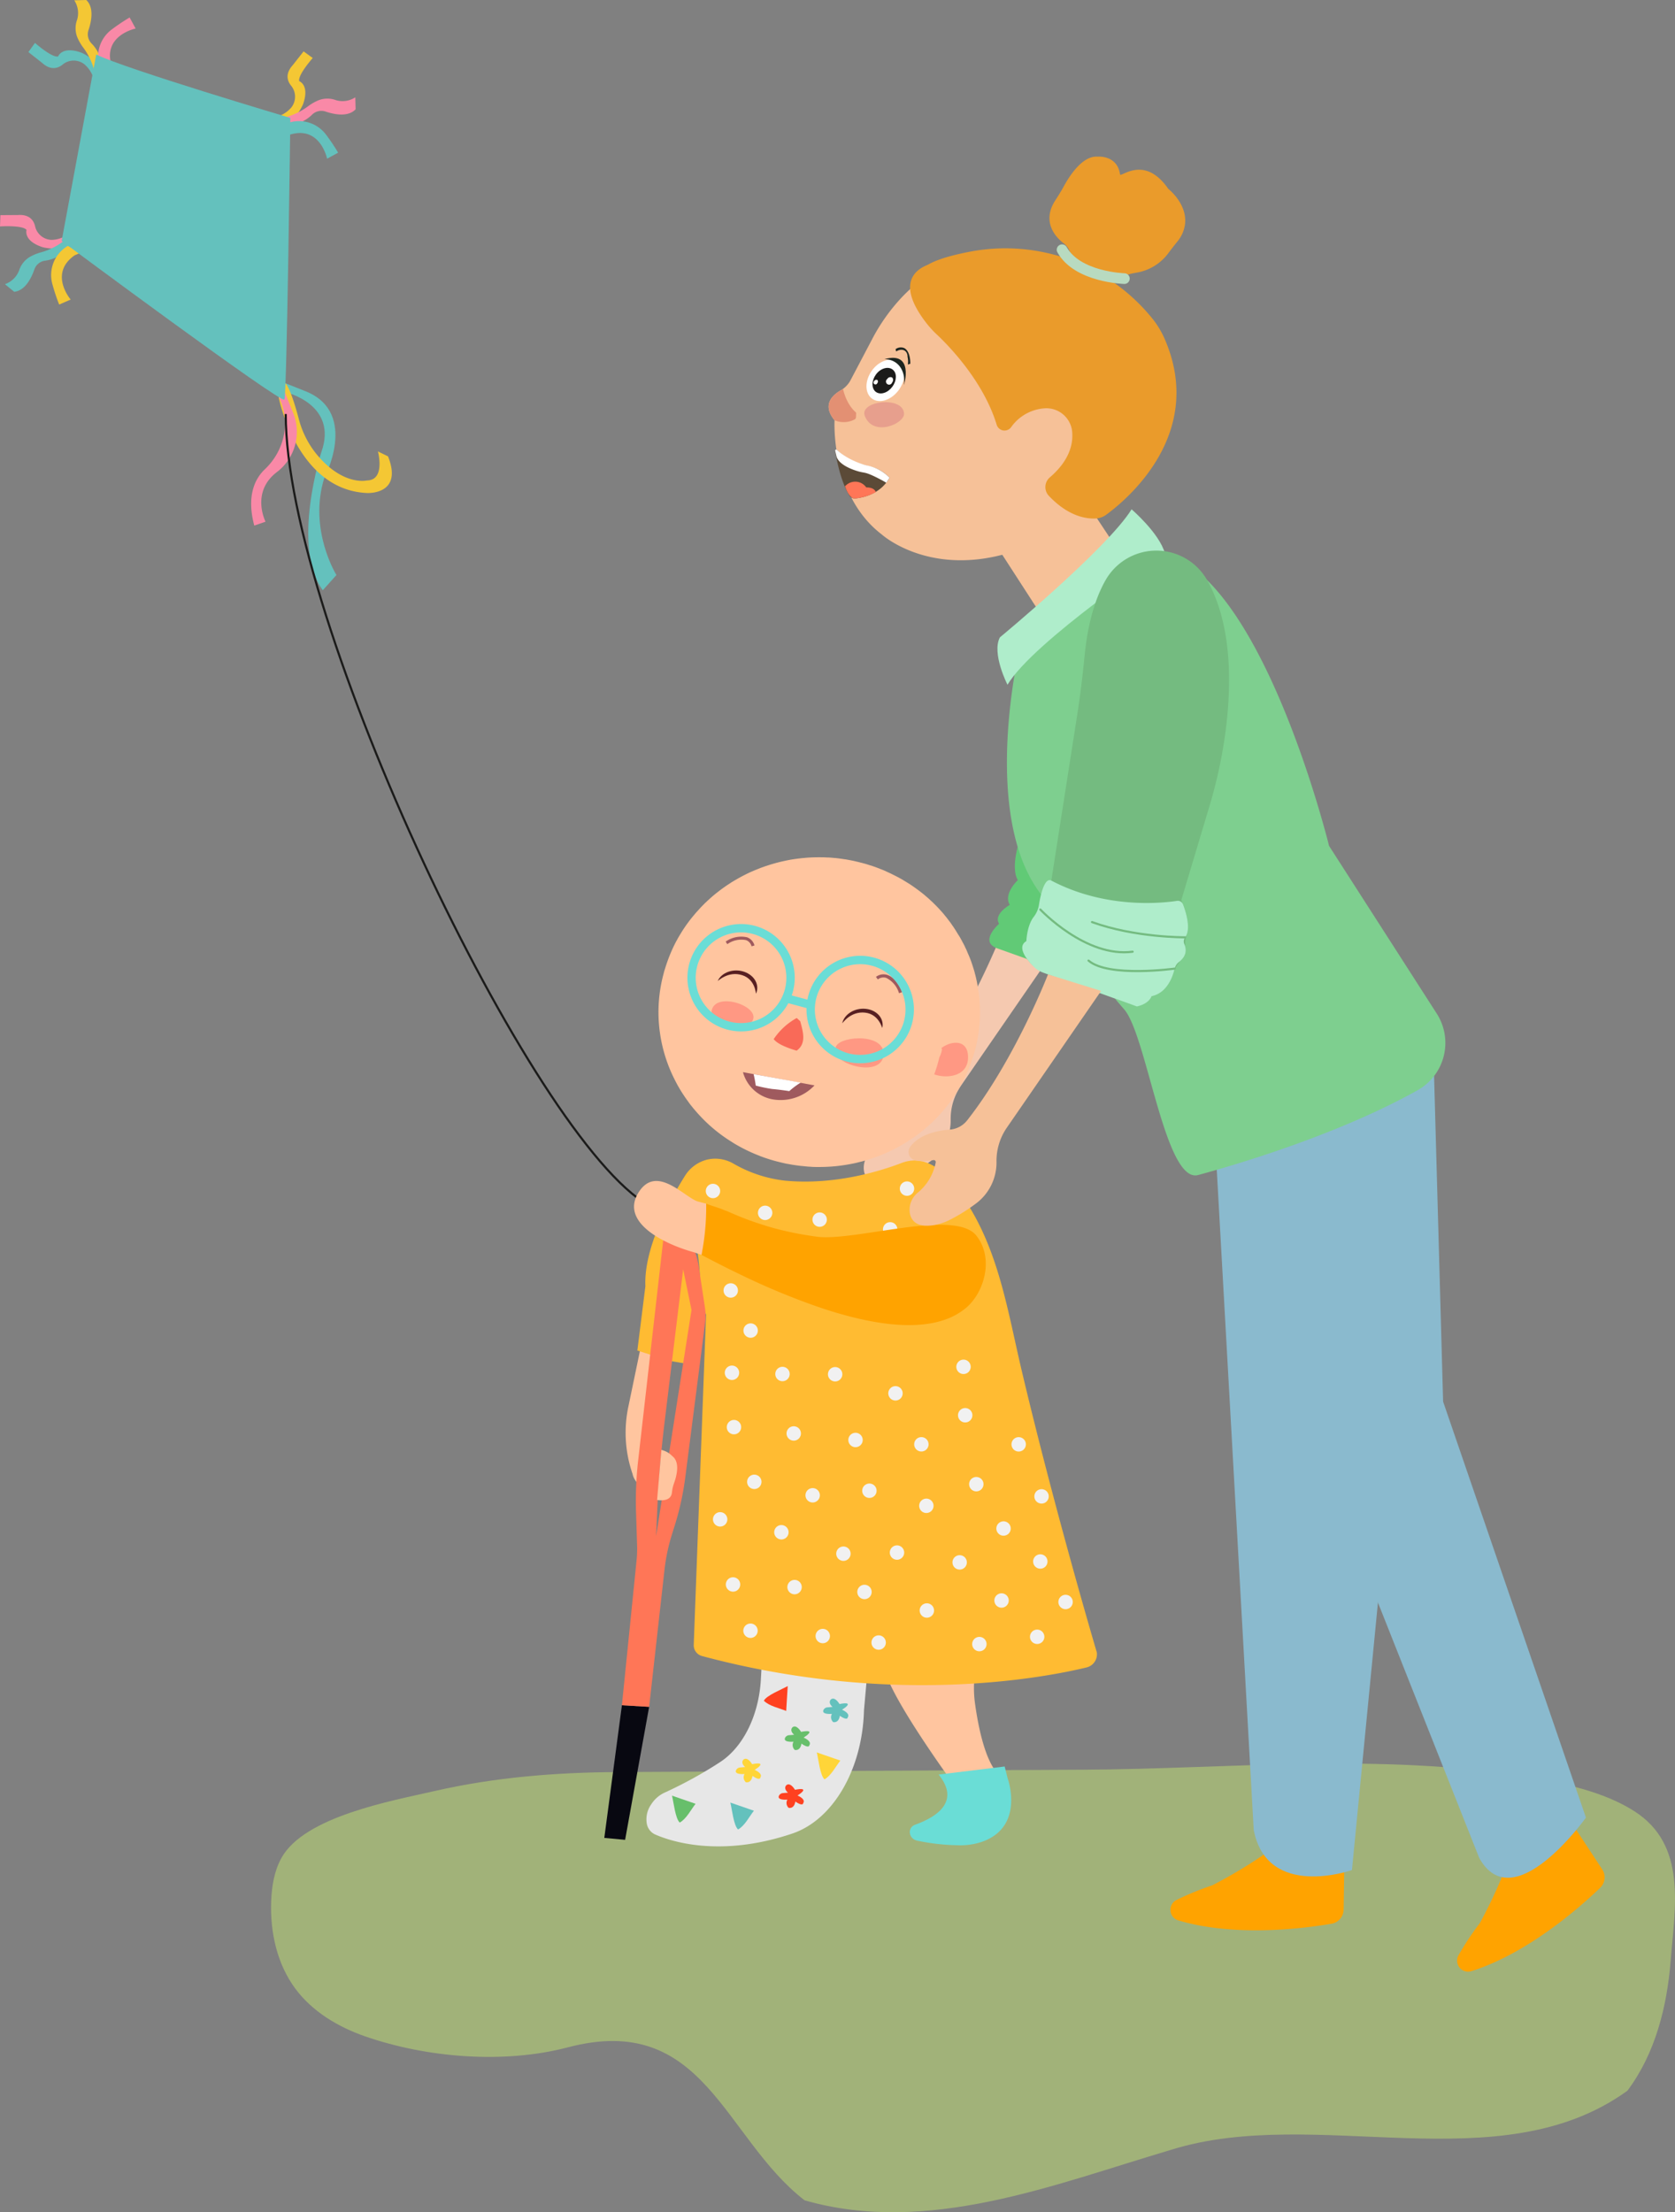 <svg id="Group_2640" data-name="Group 2640" xmlns="http://www.w3.org/2000/svg" xmlns:xlink="http://www.w3.org/1999/xlink" width="785" height="1036.305" viewBox="0 0 785 1036.305">
  <rect x="0" y="0" width="785" height="1036.305" fill="#808080" stroke="none"/>
  <defs>
    <clipPath id="clip-path">
      <rect id="Rectangle_2134" data-name="Rectangle 2134" width="785" height="1036.305" fill="none"/>
    </clipPath>
    <clipPath id="clip-path-3">
      <rect id="Rectangle_2132" data-name="Rectangle 2132" width="657.968" height="210.17" fill="none"/>
    </clipPath>
  </defs>
  <g id="Group_2639" data-name="Group 2639" clip-path="url(#clip-path)">
    <g id="Group_2638" data-name="Group 2638">
      <g id="Group_2637" data-name="Group 2637" clip-path="url(#clip-path)">
        <g id="Group_2636" data-name="Group 2636" transform="translate(127.032 826.135)" opacity="0.6">
          <g id="Group_2635" data-name="Group 2635">
            <g id="Group_2634" data-name="Group 2634" clip-path="url(#clip-path-3)">
              <path id="Path_32576" data-name="Path 32576" d="M356.325,548.286l-194.189.991c-28.719.147-57.534,2.46-85.573,8.9-19.885,4.565-60.964,11.849-71.72,31.372-3.365,6.109-4.516,13.2-4.783,20.17-.553,14.441,2.7,29.392,11.314,41,7.978,10.748,20,17.94,32.646,22.335,29.06,10.1,65.232,13.014,95.087,5.165,63.994-16.825,72.87,42.186,110.931,71.664,57.746,16.541,116.722-7.377,171.728-23.648,67.907-21.215,153.7,15.776,213.887-27.68,13.149-17.532,18.6-39.539,20.3-61.068,1.982-25.081,7.721-54.022-17-69.855-14.558-9.325-33.635-13.207-50.472-16.052-68.069-11.5-139.458-3.757-208.145-3.407l-24.015.123" transform="translate(-0.001 -545.289)" fill="#b8d474"/>
            </g>
          </g>
        </g>
        <path id="Path_32577" data-name="Path 32577" d="M490.187,13.267s7.977,7.084,10.839,6.333c0,0,1.8-5.03,10.883-1.77,0,0,6.768,2.809,8.917,7.975L517.219,28.7a13.919,13.919,0,0,0-3.891-5.428,8.147,8.147,0,0,0-10.263.2c-2.012,1.6-5.348,2.877-9.449-.774l-6.524-5.141Z" transform="translate(-473.79 6.833)" fill="#64c1bd"/>
        <path id="Path_32578" data-name="Path 32578" d="M499.525,32.558a17.119,17.119,0,0,0-5.05-12.284,6.173,6.173,0,0,1-1.314-6.24c1.373-4.085,2.662-10.5-1.068-14.034l-5.615.152a10.915,10.915,0,0,1,1.324,9.1,11.472,11.472,0,0,0-.045,7.866,22.39,22.39,0,0,0,3.073,5.38,31.058,31.058,0,0,1,5.565,13.081l3.233.72Z" transform="translate(-451.663)" fill="#f4c734"/>
        <path id="Path_32579" data-name="Path 32579" d="M490.978,5.41l2.816,5.171S478.1,13.767,482.553,28.1l1.776,3.174L477.335,29.6s-.179-.4-.409-1.12a15.818,15.818,0,0,1,5.557-17.379,92.84,92.84,0,0,1,8.495-5.7" transform="translate(-430.223 2.786)" fill="#f989a7"/>
        <path id="Path_32580" data-name="Path 32580" d="M414.062,122.621s25.022,5.622,17.006,28.081c0,0-14.272,44.309.657,64.768l6.4-7.131s-13.169-21.067-5.759-45.285c0,0,16.181-30.2-8.068-40.55l-10.06-4Z" transform="translate(-280.451 61.033)" fill="#64c1bd"/>
        <path id="Path_32581" data-name="Path 32581" d="M396.927,125.06s8.424,43.426,41.415,44.857c0,0,17.087,1,9.836-17.176l-4.734-2.307s3.671,13.507-5.162,13.6c0,0-11.176,2.751-23.61-12.316a43.5,43.5,0,0,1-8.337-16.593c-1.589-5.992-4.042-14.126-6.21-16.62Z" transform="translate(-266.33 61.033)" fill="#f4c734"/>
        <path id="Path_32582" data-name="Path 32582" d="M437.135,121.7a47.114,47.114,0,0,1,2.436,4.618c5.3,11.364,2.288,24.645-6.818,33.267-4.477,4.239-8.764,12.192-4.977,26.4l5.281-1.821s-7-13.707,5.166-23.135c0,0,.108-.079.3-.229A23.658,23.658,0,0,0,446,133.2l-6.537-16.269Z" transform="translate(-308.608 60.226)" fill="#f989a7"/>
        <path id="Path_32583" data-name="Path 32583" d="M497.091,71.832s10.645-.7,12.445,1.648c0,0-1.667,5.077,7.507,8.075,0,0,7.068,1.935,11.935-.826l-1.074-4.5a13.932,13.932,0,0,1-6.4,1.9,8.15,8.15,0,0,1-7.984-6.451c-.606-2.5-2.459-5.554-7.936-5.187l-8.305.056Z" transform="translate(-497.091 34.232)" fill="#f989a7"/>
        <path id="Path_32584" data-name="Path 32584" d="M525.309,77.721a17.122,17.122,0,0,1-11.526,6.6,6.176,6.176,0,0,0-4.866,4.122c-1.421,4.068-4.339,9.925-9.454,10.427l-4.338-3.563a10.917,10.917,0,0,0,6.627-6.375,11.48,11.48,0,0,1,4.792-6.239,22.434,22.434,0,0,1,5.725-2.363,31.043,31.043,0,0,0,12.42-6.915l3,1.415Z" transform="translate(-492.819 37.811)" fill="#64c1bd"/>
        <path id="Path_32585" data-name="Path 32585" d="M496.577,103.515l5.4-2.354s-10.44-12.149,1.874-20.735l3.351-1.418-6.549-2.968s-.391.211-1.011.633a15.815,15.815,0,0,0-6.275,17.132,92.93,92.93,0,0,0,3.213,9.71" transform="translate(-468.854 39.164)" fill="#f4c734"/>
        <path id="Path_32586" data-name="Path 32586" d="M436.831,18.987s-7.084,7.977-6.333,10.839c0,0,5.03,1.8,1.77,10.883,0,0-2.809,6.768-7.975,8.918L421.4,46.019a13.918,13.918,0,0,0,5.428-3.891,8.147,8.147,0,0,0-.2-10.263c-1.6-2.012-2.877-5.35.774-9.449l5.141-6.524Z" transform="translate(-290.269 8.185)" fill="#f4c734"/>
        <path id="Path_32587" data-name="Path 32587" d="M411.874,43.139a17.122,17.122,0,0,0,12.284-5.053,6.18,6.18,0,0,1,6.24-1.314c4.085,1.374,10.5,2.663,14.034-1.067l-.151-5.613a10.917,10.917,0,0,1-9.1,1.323,11.472,11.472,0,0,0-7.866-.044,22.376,22.376,0,0,0-5.38,3.071,31.058,31.058,0,0,1-13.081,5.565l-.72,3.233Z" transform="translate(-277.77 15.499)" fill="#f989a7"/>
        <path id="Path_32588" data-name="Path 32588" d="M439.411,52.244l-5.171,2.816s-3.186-15.7-17.523-11.242l-3.174,1.776,1.674-6.993s.4-.179,1.12-.409a15.817,15.817,0,0,1,17.379,5.557,92.83,92.83,0,0,1,5.7,8.495" transform="translate(-280.945 19.285)" fill="#64c1bd"/>
        <path id="Path_32589" data-name="Path 32589" d="M428.322,104.179s103.241,76.682,104.394,74.314S535.5,46.561,535.5,46.561s-76.784-22.776-90.986-29.7Z" transform="translate(-399.424 8.685)" fill="#64c1bd"/>
        <path id="Path_32590" data-name="Path 32590" d="M487.645,498.844c-54.6-30.581-170.469-274.388-170.31-370.826" transform="translate(-183.421 65.935)" fill="none" stroke="#1b1b1a" stroke-miterlimit="10" stroke-width="1"/>
        <path id="Path_32591" data-name="Path 32591" d="M183.8,579.124c0,.967-.233,16.6-.362,25.188a6.813,6.813,0,0,1-5.677,6.613c-12.8,2.192-45.171,6.377-71.786-1.57a5.158,5.158,0,0,1-.9-9.549,135.774,135.774,0,0,1,16.8-6.871s35.194-17.82,38.758-29.4Z" transform="translate(446.264 290.242)" fill="#ffa300"/>
        <path id="Path_32592" data-name="Path 32592" d="M75.969,564.112c.542.8,9.127,13.864,13.843,21.045a6.814,6.814,0,0,1-.983,8.66c-9.361,9-33.8,30.64-60.285,39.008a5.157,5.157,0,0,1-6.1-7.4A135.839,135.839,0,0,1,32.483,610.31S51.6,575.8,48.044,564.217Z" transform="translate(661.075 290.541)" fill="#ffa300"/>
        <path id="Path_32593" data-name="Path 32593" d="M141.533,703.833S101.92,717.88,95.5,685.1L76.223,340.932l101.226-6.622Z" transform="translate(492.07 172.183)" fill="#8abace"/>
        <path id="Path_32594" data-name="Path 32594" d="M202.514,684.13s-34.035,47.824-50.027,18.852L87.955,540.312,27.553,345.8,131.02,324.867l4.562,164.39Z" transform="translate(540.742 167.32)" fill="#8abace"/>
        <path id="Path_32595" data-name="Path 32595" d="M257.048,288.277S241.6,328.153,219.1,356.746A11.394,11.394,0,0,1,210.972,361c-5.421.411-14.117,2.045-18.52,8.1a4.059,4.059,0,0,0,2.1,6.224c1.8.535,4.572.674,8.813-.039a.93.93,0,0,1,1.068,1.067,24.3,24.3,0,0,1-8.451,14.216,10.3,10.3,0,0,0-3.657,9.76c.711,3.454,3.33,6.584,10.9,5.477a26.23,26.23,0,0,0,8.154-2.712,82.084,82.084,0,0,0,12.285-7.751,23.961,23.961,0,0,0,9.248-19.344,27.377,27.377,0,0,1,4.838-15.9l44.188-64.067Z" transform="translate(212.627 148.475)" fill="#f5c9b0"/>
        <path id="Path_32596" data-name="Path 32596" d="M280.977,89.056c-21.926-11.087-60.174-22.412-91.128,10.38a88.21,88.21,0,0,0-13.775,19.539L166.1,137.91a11.933,11.933,0,0,1-4.651,4.874c-3.669,2.065-9.024,6.666-2.906,14.029,0,0-2.042,35.073,22.147,53.505,0,0,20.673,18.759,56.464,9.5l19.2,29.686,33.6-34.031-10.325-15.588s34.711-14.478,36.791-55.467a46.776,46.776,0,0,0-.492-6.918,64.148,64.148,0,0,0-34.957-48.446" transform="translate(232.579 40.065)" fill="#f6c198"/>
        <path id="Path_32597" data-name="Path 32597" d="M162.779,84.338c-1.43.83-18.058,5.6-.715,27.718a43.5,43.5,0,0,0,4.518,4.93c5.409,5.066,21.912,21.767,28.2,42.379a3.838,3.838,0,0,0,6.748,1.241,20.947,20.947,0,0,1,15.4-8.858,12.145,12.145,0,0,1,13.225,10.716c.585,5.839-1.162,13.657-10.448,21.611a5.976,5.976,0,0,0-.485,8.61c4.456,4.741,12.245,11.028,21.988,10.655a9.1,9.1,0,0,0,4.984-1.815c9.658-7.068,47.084-38.165,27.037-82.973a41.553,41.553,0,0,0-5.627-9.063l-.332-.409a88.516,88.516,0,0,0-85.509-30.634c-7.071,1.371-14.525,3.309-18.98,5.894" transform="translate(272.303 39.556)" fill="#ea9b2b"/>
        <path id="Path_32598" data-name="Path 32598" d="M184.589,56.762c.239,1.718,11.361-9.51,22.6,6.759,0,0,12.182,9.411,6.38,21.445a17.445,17.445,0,0,1-2.2,3.35c-.976,1.209-2.551,3.192-4.116,5.3a23.32,23.32,0,0,1-14.832,9.148c-5.147.851-10.68,2.636-12.231,6.371L163,101.445S162.74,95.127,160.056,91a8.363,8.363,0,0,0-1.994-2.041c-2.756-2.1-10.717-9.446-3.8-20.064,1.356-2.083,2.688-4.2,3.872-6.381,2.9-5.345,8.974-14.62,15.964-14.067,0,0,9.213-.861,10.493,8.313" transform="translate(340.327 24.941)" fill="#ea9b2b"/>
        <path id="Path_32599" data-name="Path 32599" d="M199.525,90.746s-22.015-.612-29.2-13.531" transform="translate(327.419 39.769)" fill="none" stroke="#b8dac0" stroke-linecap="round" stroke-linejoin="round" stroke-width="5"/>
        <path id="Path_32600" data-name="Path 32600" d="M195.248,260.169s-5.169,13.872-1.382,20.361c0,0-6.918,6.45-3.753,11.579,0,0-7.849,4.409-4.994,8.858,0,0-10.007,8.683-.411,11.695l13.508,4.824L228.332,280.4l-23.563-24.582Z" transform="translate(283.131 131.757)" fill="#61ca76"/>
        <path id="Path_32601" data-name="Path 32601" d="M222,308.539s-34.875-142.417-87.28-138.154L76.9,216.539s-17.955,75.584,8.955,113.143c1.694,2.366,3.339,4.763,4.907,7.215,6.1,9.545,20.991,32.123,35.169,48.162,10.657,12.054,19.177,81.873,34.71,77.673,16.488-4.457,65.121-18.63,102.779-39.68a25.4,25.4,0,0,0,9.075-35.913Z" transform="translate(400.872 87.707)" fill="#7ecf8f"/>
        <path id="Path_32602" data-name="Path 32602" d="M220.666,157.481s12.926,11.072,15.606,20.533c0,0-61.671,41.335-73.76,61.655,0,0-7.516-14.649-3.571-22.206,0,0,50.375-41.644,61.724-59.982" transform="translate(309.659 81.109)" fill="#afedcb"/>
        <path id="Path_32603" data-name="Path 32603" d="M242.3,115.418a9.259,9.259,0,0,0-.152-3.607,3.954,3.954,0,0,0-.191-1.353c-.685-2.038-2.982-2.545-5.13-1.133l-.286-1.086a4.191,4.191,0,0,1,4.08-.491c2.17,1.111,2.88,4.642,2.829,7.331l-1.156.348" transform="translate(183.17 55.322)" fill="#1d251f"/>
        <path id="Path_32604" data-name="Path 32604" d="M243.825,113.351c4.7-3.426,9.989-2.676,11.813,1.676,1.57,4.151-.589,9.981-4.921,13.3-4.518,3.456-9.722,2.906-11.625-1.229s.215-10.287,4.733-13.743" transform="translate(167.677 57.273)" fill="#fff"/>
        <path id="Path_32605" data-name="Path 32605" d="M244.373,115.073c2.9-2.109,6.156-1.644,7.28,1.039.967,2.562-.367,6.159-3.041,8.2-2.786,2.129-6,1.786-7.166-.765s.139-6.347,2.927-8.475" transform="translate(167.882 58.587)" fill="#1b1b1a"/>
        <path id="Path_32606" data-name="Path 32606" d="M242.34,117.5l0-.008a1.727,1.727,0,0,1,2.326-.664,1.773,1.773,0,0,1-.071,2.321,1.469,1.469,0,1,1-2.259-1.65" transform="translate(173.489 60.045)" fill="#fff"/>
        <path id="Path_32607" data-name="Path 32607" d="M246.854,117.975a1.069,1.069,0,0,1,1.439-.414,1.1,1.1,0,0,1-.045,1.444.91.91,0,1,1-1.394-1.03" transform="translate(162.91 60.472)" fill="#fff"/>
        <path id="Path_32608" data-name="Path 32608" d="M247.071,123.384s4.918-16.064-9.121-12.114c6.13.029,9.986,5.151,9.121,12.114" transform="translate(176.591 56.987)" fill="#1d251f"/>
        <path id="Path_32609" data-name="Path 32609" d="M259.4,146.976c-4.475-1-11.233-3.2-15.553-7.822a.5.5,0,0,0-.873.417c.664,4.132,2.657,14.587,6.662,20.949a2.985,2.985,0,0,0,2.835,1.385c3.609-.37,11.734-2.054,15.985-9.693l-.608-.6a17.327,17.327,0,0,0-8.448-4.63" transform="translate(148.429 71.584)" fill="#5b4a37"/>
        <path id="Path_32610" data-name="Path 32610" d="M261.642,153.829s-.333-2.221-4.462-2.21c0,0-.077-.123-.229-.317a6.292,6.292,0,0,0-9.072-.811l-.639.555s1.894,6.2,4.884,5.736a25.3,25.3,0,0,0,9.518-2.953" transform="translate(148.779 76.706)" fill="#ff7657"/>
        <path id="Path_32611" data-name="Path 32611" d="M242.977,139.571l.682,2.918c1.351,3.659,6.889,5.777,10.084,6.718,1.011.3,2.051.468,3.085.667,3.224.62,10.108,4.666,10.108,4.666l1.524-2.329a19.932,19.932,0,0,0-10.225-5.668c-.545-.115-1.1-.241-1.633-.408-8.787-2.739-12.752-6.98-12.752-6.98a.5.5,0,0,0-.873.415" transform="translate(148.431 71.583)" fill="#fff"/>
        <path id="Path_32612" data-name="Path 32612" d="M260.022,120.24s1.273,6.8,5.843,10.846a.867.867,0,0,1,.3.691l-.088,1.8a1.156,1.156,0,0,1-.6.971,10.993,10.993,0,0,1-9.413.4s-4.727-4.875-1.8-9.771c0,0,.979-2.188,4.7-4.259Z" transform="translate(135.068 61.929)" fill="#e39073"/>
        <path id="Path_32613" data-name="Path 32613" d="M238.746,130.853c3.969,10.005,18.521,3.547,18.379-1.053-.273-8.6-21.218-6.107-18.379,1.053" transform="translate(166.565 64.042)" fill="#e79f8d"/>
        <path id="Path_32614" data-name="Path 32614" d="M268.071,484.176s-5.806,22.391-11.849,39.27a52.722,52.722,0,0,0-2.68,25.068c1.554,11.222,4.6,25.9,10.334,32.631L243.11,585.82s-29.469-40.261-32.025-53.685c0,0-6.85-34.534-2.912-45.6Z" transform="translate(203.387 249.371)" fill="#ffc59f"/>
        <path id="Path_32615" data-name="Path 32615" d="M251.144,551.592s8.468,22.98-12.331,30a31.643,31.643,0,0,1-10.766,1.491,98.017,98.017,0,0,1-19.323-2.171c-4.06-.95-4.631-6.1-.829-7.474,9.772-3.519,21.3-10.68,10.939-23.468l30.954-3.776Z" transform="translate(221.055 281.314)" fill="#6addd6"/>
        <path id="Path_32616" data-name="Path 32616" d="M249.038,598.695a12.134,12.134,0,0,0-2.088,8.866,6.9,6.9,0,0,0,3.644,5.1c6.537,2.957,29.961,11.387,64.633-.315,18.783-6.34,32.455-29.415,33.5-56.658q.023-.566.039-1.136l6.218-69.621-51.1-6.224-3.444,61.424c-.935,16.685-8.1,31.389-18.8,38.556A199.952,199.952,0,0,1,255.2,593.251a14.753,14.753,0,0,0-6.157,5.444" transform="translate(56.15 246.554)" fill="#e7e7e7"/>
        <path id="Path_32617" data-name="Path 32617" d="M322.523,471.761l-.014-.245a130.538,130.538,0,0,1,9.57-56.816l1.321-3.233-10.907-3.009-5.413.041-8.245,39.688a59.036,59.036,0,0,0,1.9,31.94s.72,4.886,7.1,7.621l4.507-14.534a4.067,4.067,0,0,0,.176-1.453" transform="translate(-14.27 210.373)" fill="#ffc59f"/>
        <path id="Path_32618" data-name="Path 32618" d="M205.241,585.916l5.772-154.574-2.062-5.818-8.611,28.524-6.457-1.077-15.069-4.844,3.766-30.137c-.848-18.668,12.687-42.355,18.453-51.543a17.2,17.2,0,0,1,10.545-7.76,16.921,16.921,0,0,1,12.257,1.882,61.888,61.888,0,0,0,24.374,8.005c23.5,2.168,45.063-4.7,54.425-8.295,8.9-3.413,16.746,1.091,22.515,7.816,22.13,25.8,26.4,58.326,33.972,90.213,15.767,66.439,35.02,131.228,35.02,131.228a6.347,6.347,0,0,1-4.786,7.049c-19.889,4.812-91.118,18.529-180.261-5.345a5.228,5.228,0,0,1-3.853-5.325" transform="translate(119.888 184.516)" fill="#ffbb32"/>
        <path id="Path_32619" data-name="Path 32619" d="M327.093,590.307l11.26-62.3-12.761-.752-8.257,62.139Z" transform="translate(-34.127 271.558)" fill="#080811"/>
        <path id="Path_32620" data-name="Path 32620" d="M302.049,380.753s-3.442-7.055,8.087-6.022c0,0,8.26-.173,9.808,31.661,0,0-5.162-10.84-5.85-11.184s-5.163-6.2-5.68-6.539a34.022,34.022,0,0,0-4.3-1.2Z" transform="translate(8.168 192.949)" fill="#85837f"/>
        <path id="Path_32621" data-name="Path 32621" d="M306.751,535.174a53.985,53.985,0,0,0,.247-7.119l-.486-15.6a167.038,167.038,0,0,1,.991-24.12l12.1-106.306a2.04,2.04,0,0,1,2.027-1.81h3.119a7.1,7.1,0,0,1,6.115,3.374,38.8,38.8,0,0,1,5.059,14.1l2.848,18.791a27.327,27.327,0,0,1,.085,7.581l-9.263,72.093a132.586,132.586,0,0,1-4.951,22.636l-1.327,4.245a88.3,88.3,0,0,0-3.474,16.525l-7.19,64.174-12.76-.751Zm25.756-117.351L328.6,398.778l-8.724,71.683q-2.509,20.617-3.439,41.377l-.535,11.967Z" transform="translate(-8.425 195.829)" fill="#ff7657"/>
        <path id="Path_32622" data-name="Path 32622" d="M310.682,448.3a10.545,10.545,0,0,1,5.177,2.965c3.607,2.806,2.026,9.122.75,12.658a17.894,17.894,0,0,0-.976,4.309c-.289,2.913-2.673,3.66-4.945,3.689a10.717,10.717,0,0,1-2.023-.165Z" transform="translate(-0.718 230.894)" fill="#ffc59f"/>
        <path id="Path_32623" data-name="Path 32623" d="M258.19,541.844c.754,2.968,1.547,10.763,3.618,12.6,3.133-1.709,5.274-6.086,7.428-8.786Z" transform="translate(124.596 279.072)" fill="#ffd538"/>
        <path id="Path_32624" data-name="Path 32624" d="M302.97,555.211c.754,2.968,1.547,10.763,3.618,12.6,3.133-1.709,5.274-6.086,7.428-8.786Z" transform="translate(11.972 285.957)" fill="#67bf6b"/>
        <path id="Path_32625" data-name="Path 32625" d="M285.641,521.323c-2.656,1.523-9.954,4.374-11.173,6.863,2.486,2.56,7.277,3.45,10.455,4.8Z" transform="translate(83.529 268.503)" fill="#ff4120"/>
        <path id="Path_32626" data-name="Path 32626" d="M284.925,557.35c.755,2.968,1.547,10.763,3.618,12.6,3.133-1.709,5.274-6.086,7.428-8.786Z" transform="translate(57.356 287.058)" fill="#64c1bd"/>
        <path id="Path_32627" data-name="Path 32627" d="M277.153,554.27s6.519-1.482,2.666,1.63l-1.482,1.036s4,1.63,2.668,3.557c0,0,0,1.777-3.7-.741,0,0-.3,3.407-3.112,2.964a3.126,3.126,0,0,1-.592-3.853s-4.992.453-3.957-1.815a2.241,2.241,0,0,1,1.868-1.238l2.385-.207s-1.921-1.468-1.124-3.026a1.516,1.516,0,0,1,1.624-.827c.686.149,1.65.741,2.76,2.52" transform="translate(95.422 284.159)" fill="#ff4120"/>
        <path id="Path_32628" data-name="Path 32628" d="M263.381,527.758s6.519-1.482,2.667,1.63l-1.482,1.036s4,1.63,2.668,3.557c0,0,0,1.777-3.7-.741,0,0-.3,3.407-3.112,2.963a3.126,3.126,0,0,1-.592-3.853s-4.992.453-3.957-1.815a2.24,2.24,0,0,1,1.868-1.238l2.385-.208s-1.921-1.468-1.124-3.026a1.515,1.515,0,0,1,1.624-.827c.686.148,1.65.741,2.76,2.519" transform="translate(130.059 270.504)" fill="#64c1bd"/>
        <path id="Path_32629" data-name="Path 32629" d="M275.259,536.366s6.519-1.482,2.666,1.63l-1.482,1.036s4,1.63,2.668,3.557c0,0,0,1.777-3.7-.741,0,0-.3,3.407-3.112,2.963a3.126,3.126,0,0,1-.592-3.853s-4.992.453-3.957-1.815a2.24,2.24,0,0,1,1.868-1.238L272,537.7s-1.921-1.468-1.124-3.026a1.515,1.515,0,0,1,1.624-.827c.686.148,1.648.741,2.76,2.52" transform="translate(100.185 274.938)" fill="#67bf6b"/>
        <path id="Path_32630" data-name="Path 32630" d="M290.409,546.351s6.519-1.482,2.666,1.63l-1.482,1.036s4,1.63,2.668,3.557c0,0,0,1.777-3.7-.741,0,0-.3,3.407-3.112,2.963a3.126,3.126,0,0,1-.592-3.853s-4.992.453-3.957-1.815a2.24,2.24,0,0,1,1.868-1.238l2.385-.208s-1.921-1.468-1.124-3.026a1.515,1.515,0,0,1,1.624-.827c.686.148,1.648.741,2.76,2.52" transform="translate(62.082 280.08)" fill="#ffd538"/>
        <path id="Path_32631" data-name="Path 32631" d="M295.362,369.394a3.37,3.37,0,1,0,3.371-3.371,3.371,3.371,0,0,0-3.371,3.371" transform="translate(35.412 188.517)" fill="#f1f1f1"/>
        <path id="Path_32632" data-name="Path 32632" d="M279.226,376.152a3.37,3.37,0,1,0,3.371-3.371,3.371,3.371,0,0,0-3.371,3.371" transform="translate(75.995 191.998)" fill="#f1f1f1"/>
        <path id="Path_32633" data-name="Path 32633" d="M290.636,383.444a3.37,3.37,0,1,0,3.371-3.371,3.371,3.371,0,0,0-3.371,3.371" transform="translate(47.298 195.753)" fill="#f1f1f1"/>
        <path id="Path_32634" data-name="Path 32634" d="M275.41,390.807a3.37,3.37,0,1,0,3.371-3.371,3.371,3.371,0,0,0-3.371,3.371" transform="translate(85.592 199.546)" fill="#f1f1f1"/>
        <path id="Path_32635" data-name="Path 32635" d="M262.363,378.252a3.37,3.37,0,1,0,3.371-3.371,3.371,3.371,0,0,0-3.371,3.371" transform="translate(118.406 193.079)" fill="#f1f1f1"/>
        <path id="Path_32636" data-name="Path 32636" d="M240.553,381.258a3.37,3.37,0,1,0,3.371-3.371,3.371,3.371,0,0,0-3.371,3.371" transform="translate(173.259 194.627)" fill="#f1f1f1"/>
        <path id="Path_32637" data-name="Path 32637" d="M235.346,368.663a3.37,3.37,0,1,0,3.371-3.371,3.371,3.371,0,0,0-3.371,3.371" transform="translate(186.355 188.14)" fill="#f1f1f1"/>
        <path id="Path_32638" data-name="Path 32638" d="M218.456,421.85a3.371,3.371,0,1,0,4.688-.862,3.372,3.372,0,0,0-4.688.862" transform="translate(230.329 216.52)" fill="#f1f1f1"/>
        <path id="Path_32639" data-name="Path 32639" d="M231.492,445.808a3.37,3.37,0,1,0,4.688-.864,3.37,3.37,0,0,0-4.688.864" transform="translate(197.543 228.858)" fill="#f1f1f1"/>
        <path id="Path_32640" data-name="Path 32640" d="M251.864,444.473a3.37,3.37,0,1,0,4.688-.864,3.37,3.37,0,0,0-4.688.864" transform="translate(146.306 228.171)" fill="#f1f1f1"/>
        <path id="Path_32641" data-name="Path 32641" d="M270.974,442.456a3.37,3.37,0,1,0,4.688-.864,3.37,3.37,0,0,0-4.688.864" transform="translate(98.244 227.132)" fill="#f1f1f1"/>
        <path id="Path_32642" data-name="Path 32642" d="M289.464,440.5a3.37,3.37,0,1,0,4.688-.864,3.37,3.37,0,0,0-4.688.864" transform="translate(51.741 226.125)" fill="#f1f1f1"/>
        <path id="Path_32643" data-name="Path 32643" d="M274.8,473a3.37,3.37,0,1,0,4.688-.864A3.37,3.37,0,0,0,274.8,473" transform="translate(88.632 242.866)" fill="#f1f1f1"/>
        <path id="Path_32644" data-name="Path 32644" d="M255.606,479.63a3.37,3.37,0,1,0,4.688-.864,3.37,3.37,0,0,0-4.688.864" transform="translate(136.895 246.278)" fill="#f1f1f1"/>
        <path id="Path_32645" data-name="Path 32645" d="M239.034,479.284a3.37,3.37,0,1,0,4.688-.864,3.37,3.37,0,0,0-4.688.864" transform="translate(178.574 246.1)" fill="#f1f1f1"/>
        <path id="Path_32646" data-name="Path 32646" d="M225.653,485.2a3.37,3.37,0,1,0-4.2,2.254,3.372,3.372,0,0,0,4.2-2.254" transform="translate(227.326 247.663)" fill="#f1f1f1"/>
        <path id="Path_32647" data-name="Path 32647" d="M200.7,484.926a3.37,3.37,0,1,0-4.2,2.254,3.372,3.372,0,0,0,4.2-2.254" transform="translate(290.081 247.52)" fill="#f1f1f1"/>
        <path id="Path_32648" data-name="Path 32648" d="M192.89,497.45a3.37,3.37,0,1,0-4.2,2.254,3.372,3.372,0,0,0,4.2-2.254" transform="translate(309.726 253.97)" fill="#f1f1f1"/>
        <path id="Path_32649" data-name="Path 32649" d="M212.695,496.986a3.37,3.37,0,1,0-4.2,2.254,3.372,3.372,0,0,0,4.2-2.254" transform="translate(259.916 253.731)" fill="#f1f1f1"/>
        <path id="Path_32650" data-name="Path 32650" d="M201.676,508.208a3.37,3.37,0,1,0-4.2,2.254,3.372,3.372,0,0,0,4.2-2.254" transform="translate(287.629 259.511)" fill="#f1f1f1"/>
        <path id="Path_32651" data-name="Path 32651" d="M219.557,510.465a3.37,3.37,0,1,0-4.2,2.254,3.372,3.372,0,0,0,4.2-2.254" transform="translate(242.658 260.673)" fill="#f1f1f1"/>
        <path id="Path_32652" data-name="Path 32652" d="M235.8,500.08a3.37,3.37,0,1,0-4.2,2.254,3.372,3.372,0,0,0,4.2-2.254" transform="translate(201.806 255.325)" fill="#f1f1f1"/>
        <path id="Path_32653" data-name="Path 32653" d="M250.71,509.991a3.37,3.37,0,1,0-4.2,2.254,3.372,3.372,0,0,0,4.2-2.254" transform="translate(164.307 260.429)" fill="#f1f1f1"/>
        <path id="Path_32654" data-name="Path 32654" d="M251.763,490.007a3.37,3.37,0,1,0,3.474,3.263,3.37,3.37,0,0,0-3.474-3.263" transform="translate(153.277 252.373)" fill="#f1f1f1"/>
        <path id="Path_32655" data-name="Path 32655" d="M273.39,488.5a3.37,3.37,0,1,0,3.474,3.263,3.37,3.37,0,0,0-3.474-3.263" transform="translate(98.884 251.599)" fill="#f1f1f1"/>
        <path id="Path_32656" data-name="Path 32656" d="M264.669,503.637a3.37,3.37,0,1,0,3.474,3.263,3.369,3.369,0,0,0-3.474-3.263" transform="translate(120.818 259.393)" fill="#f1f1f1"/>
        <path id="Path_32657" data-name="Path 32657" d="M292.425,487.688a3.37,3.37,0,1,0,3.474,3.263,3.37,3.37,0,0,0-3.474-3.263" transform="translate(51.01 251.178)" fill="#f1f1f1"/>
        <path id="Path_32658" data-name="Path 32658" d="M287.022,501.993a3.37,3.37,0,1,0,3.474,3.263,3.37,3.37,0,0,0-3.474-3.263" transform="translate(64.599 258.546)" fill="#f1f1f1"/>
        <path id="Path_32659" data-name="Path 32659" d="M263.085,394.15a3.37,3.37,0,1,0,4.688-.864,3.37,3.37,0,0,0-4.688.864" transform="translate(118.085 202.252)" fill="#f1f1f1"/>
        <path id="Path_32660" data-name="Path 32660" d="M289.948,399.417a3.371,3.371,0,1,0,4.025-2.553,3.371,3.371,0,0,0-4.025,2.553" transform="translate(49.233 204.359)" fill="#f1f1f1"/>
        <path id="Path_32661" data-name="Path 32661" d="M283.8,411.815a3.371,3.371,0,1,0,4.025-2.553,3.371,3.371,0,0,0-4.025,2.553" transform="translate(64.706 210.745)" fill="#f1f1f1"/>
        <path id="Path_32662" data-name="Path 32662" d="M257.654,425.324a3.371,3.371,0,1,0,4.025-2.553,3.371,3.371,0,0,0-4.025,2.553" transform="translate(130.454 217.702)" fill="#f1f1f1"/>
        <path id="Path_32663" data-name="Path 32663" d="M273.945,425.247a3.371,3.371,0,1,0,4.026-2.553,3.371,3.371,0,0,0-4.026,2.553" transform="translate(89.482 217.663)" fill="#f1f1f1"/>
        <path id="Path_32664" data-name="Path 32664" d="M289.568,424.867a3.371,3.371,0,1,0,4.025-2.553,3.372,3.372,0,0,0-4.025,2.553" transform="translate(50.189 217.467)" fill="#f1f1f1"/>
        <path id="Path_32665" data-name="Path 32665" d="M238.989,431.223a3.371,3.371,0,1,0,4.025-2.553,3.372,3.372,0,0,0-4.025,2.553" transform="translate(177.397 220.741)" fill="#f1f1f1"/>
        <path id="Path_32666" data-name="Path 32666" d="M217.423,438a3.371,3.371,0,1,0,4.025-2.553A3.371,3.371,0,0,0,217.423,438" transform="translate(231.637 224.23)" fill="#f1f1f1"/>
        <path id="Path_32667" data-name="Path 32667" d="M200.877,446.995a3.371,3.371,0,1,0,4.025-2.553,3.371,3.371,0,0,0-4.025,2.553" transform="translate(273.25 228.864)" fill="#f1f1f1"/>
        <path id="Path_32668" data-name="Path 32668" d="M193.8,463.085a3.371,3.371,0,1,0,4.025-2.553,3.371,3.371,0,0,0-4.025,2.553" transform="translate(291.037 237.151)" fill="#f1f1f1"/>
        <path id="Path_32669" data-name="Path 32669" d="M205.563,473.022a3.371,3.371,0,1,0,4.027-2.553,3.374,3.374,0,0,0-4.027,2.553" transform="translate(261.464 242.269)" fill="#f1f1f1"/>
        <path id="Path_32670" data-name="Path 32670" d="M229.44,466a3.371,3.371,0,1,0,4.025-2.553A3.372,3.372,0,0,0,229.44,466" transform="translate(201.413 238.652)" fill="#f1f1f1"/>
        <path id="Path_32671" data-name="Path 32671" d="M247.056,461.339a3.371,3.371,0,1,0,4.025-2.553,3.371,3.371,0,0,0-4.025,2.553" transform="translate(157.108 236.252)" fill="#f1f1f1"/>
        <path id="Path_32672" data-name="Path 32672" d="M264.6,462.75a3.371,3.371,0,1,0,4.025-2.553,3.371,3.371,0,0,0-4.025,2.553" transform="translate(112.972 236.978)" fill="#f1f1f1"/>
        <path id="Path_32673" data-name="Path 32673" d="M282.661,458.591a3.371,3.371,0,1,0,4.025-2.553,3.371,3.371,0,0,0-4.025,2.553" transform="translate(67.56 234.836)" fill="#f1f1f1"/>
        <path id="Path_32674" data-name="Path 32674" d="M293.224,470.187a3.371,3.371,0,1,0,4.025-2.553,3.372,3.372,0,0,0-4.025,2.553" transform="translate(40.994 240.809)" fill="#f1f1f1"/>
        <path id="Path_32675" data-name="Path 32675" d="M213.986,459.311a3.371,3.371,0,1,0,4.025-2.553,3.371,3.371,0,0,0-4.025,2.553" transform="translate(240.281 235.207)" fill="#f1f1f1"/>
        <path id="Path_32676" data-name="Path 32676" d="M215.582,346.665a69.675,69.675,0,0,0,6.939,22.45,65.171,65.171,0,0,0,4.227,7.321c.658,1.013,1.356,2,2.08,2.976q.414.591.789,1.106a78.856,78.856,0,0,0,9.086,9.9,2.175,2.175,0,0,0,.329.277c.264.236.539.473.8.711,1.053.921,2.12,1.8,3.225,2.647a66.757,66.757,0,0,0,5.768,4.028c.026.014.039.014.053.026.065.039.118.08.183.12.8.539,1.607,1.026,2.41,1.5a.1.1,0,0,1,.052.027l.817.447c.264.171.514.3.791.448.079.052.171.092.264.144,1.277.7,2.58,1.344,3.9,1.962,1.685.8,3.4,1.527,5.148,2.186v.026c1.277.488,2.529.935,3.778,1.33l.592.2c.791.238,1.527.462,2.318.685,1.488.421,2.989.777,4.516,1.133.829.2,1.645.368,2.476.486.789.171,1.606.289,2.409.421.317.039.711.092,1.053.145.106.053.224.026.3.053a1.022,1.022,0,0,0,.2.012c.829.132,1.645.224,2.5.277a.394.394,0,0,0,.171.026l2.212.224c.539.039,1.106.065,1.645.092a6.129,6.129,0,0,0,.685.053c1.132.052,2.291.052,3.424.052.171,0,.355-.012.539-.026h.026c1.5,0,3.015-.079,4.516-.171.791-.053,1.567-.132,2.357-.2a85.8,85.8,0,0,0,9.295-1.5c.8-.2,1.608-.4,2.423-.606.159-.039.33-.079.488-.118.039-.014.092-.026.132-.039.276-.067.553-.145.829-.224.738-.211,1.488-.435,2.212-.658q3.654-1.145,7.23-2.66c.632-.264,1.277-.539,1.9-.829l1.251-.594c.051-.026.091-.065.144-.091a4.193,4.193,0,0,1,.514-.224c.421-.224.817-.421,1.212-.62a1.865,1.865,0,0,1,.315-.171l.541-.25a2.491,2.491,0,0,0,.236-.144,1,1,0,0,0,.158-.092c.171-.106.317-.171.488-.277a1.91,1.91,0,0,0,.368-.2,1.376,1.376,0,0,0,.277-.145c.776-.433,1.541-.882,2.3-1.368.882-.514,1.738-1.067,2.594-1.633l.079-.039a3.2,3.2,0,0,0,.342-.238c.224-.13.447-.289.671-.433.25-.171.488-.317.711-.462.027-.026.079-.052.092-.079,1.212-.868,2.41-1.777,3.568-2.726.079-.065.171-.132.25-.2a1.036,1.036,0,0,0,.264-.224c1.238-1,2.436-2.027,3.6-3.12.2-.171.4-.356.579-.541.7-.685,1.409-1.37,2.068-2.053a2.443,2.443,0,0,0,.25-.251c.394-.421.8-.829,1.171-1.277a1.364,1.364,0,0,0,.277-.276c.315-.368.658-.724.986-1.145q.614-.652,1.186-1.344c.183-.236.382-.473.579-.7s.382-.474.567-.712c.223-.3.461-.592.658-.882a1,1,0,0,0,.224-.3c.618-.776,1.185-1.567,1.7-2.356a.891.891,0,0,0,.238-.342,70.147,70.147,0,0,0,4.528-7.492c0-.027.027-.053.027-.079.2-.342.368-.712.565-1.106l.014-.027a4.624,4.624,0,0,1,.224-.461c.052-.118.132-.25.171-.342.158-.342.3-.645.421-.961.118-.224.2-.448.289-.632q1.4-3.141,2.515-6.4c.053-.145.118-.264.171-.435.026-.1.065-.25.092-.342a13.934,13.934,0,0,0,.565-1.777c.053-.145.079-.238.132-.368,0-.041.014-.067.014-.12.224-.711.421-1.5.645-2.238.224-.935.447-1.87.658-2.818a1.592,1.592,0,0,0,.053-.356c.224-.908.368-1.816.514-2.724a.965.965,0,0,0,.079-.4c.224-1.344.4-2.7.539-4.069a69.24,69.24,0,0,0,.317-7.768c0-.264-.026-.592-.026-.882-.027-1.027-.067-2.041-.171-3.068v-.33c-.027-.6-.092-1.2-.145-1.817-.026-.026-.026-.092-.026-.144-.027-.291-.067-.567-.092-.83a23.28,23.28,0,0,0-.368-2.554c-.053-.474-.132-.921-.224-1.383a1.814,1.814,0,0,0-.053-.368c-.317-1.817-.685-3.633-1.171-5.451a4.306,4.306,0,0,1-.2-.789c-.079-.289-.171-.62-.25-.909-.026-.026-.026-.026-.026-.053-.25-.854-.541-1.738-.83-2.62a4.751,4.751,0,0,0-.25-.738,1.349,1.349,0,0,0-.092-.25c-.039-.144-.079-.3-.132-.447-.461-1.317-1.027-2.674-1.62-4-.25-.606-.514-1.251-.789-1.87-.118-.211-.211-.488-.368-.724-.2-.474-.409-.923-.633-1.356-.236-.474-.486-.936-.764-1.383,0-.118-.079-.2-.144-.317-.2-.433-.474-.855-.685-1.277a22.1,22.1,0,0,0-1.264-2.041,2.014,2.014,0,0,0-.171-.315,1.382,1.382,0,0,0-.2-.289,1.9,1.9,0,0,0-.2-.356c-.514-.856-1.08-1.738-1.659-2.594a2.237,2.237,0,0,0-.3-.4,8.543,8.543,0,0,0-.567-.842,1.643,1.643,0,0,0-.171-.264,1.915,1.915,0,0,1-.236-.342c-.527-.671-1.014-1.33-1.527-1.988-.25-.356-.541-.671-.791-1.014-.026,0-.052-.027-.065-.053s-.053-.065-.106-.118c-.25-.342-.539-.685-.829-1.053l-.25-.251a2.541,2.541,0,0,0-.291-.368l-.026-.026c-.144-.171-.329-.342-.447-.514a2.286,2.286,0,0,1-.25-.25c-.948-1.08-1.962-2.133-3.016-3.16l-.276-.277c-.382-.394-.83-.8-1.277-1.2l-.289-.276c-.632-.592-1.251-1.159-1.923-1.7-.092-.092-.185-.171-.264-.238-.447-.394-.909-.764-1.356-1.132-.567-.447-1.145-.882-1.712-1.33-.171-.118-.329-.236-.5-.368-1.145-.856-2.357-1.712-3.582-2.529a2.118,2.118,0,0,0-.317-.2l-.447-.289c-.62-.37-1.251-.764-1.9-1.159a1.235,1.235,0,0,0-.17-.118c-.041,0-.067-.027-.12-.053-.486-.317-.988-.618-1.527-.909a4.528,4.528,0,0,0-.658-.342.533.533,0,0,0-.2-.13,1.807,1.807,0,0,0-.394-.2,3.381,3.381,0,0,0-.514-.289c-.08-.026-.145-.092-.224-.092a4.728,4.728,0,0,0-.567-.3.211.211,0,0,0-.144-.065l-.291-.158a2.378,2.378,0,0,0-.421-.2c-1.053-.553-2.159-1.079-3.239-1.541a.979.979,0,0,0-.447-.2.4.4,0,0,0-.171-.118h-.026a.274.274,0,0,0-.145-.053,2.42,2.42,0,0,0-.421-.2.46.46,0,0,0-.145-.053.115.115,0,0,0-.079-.039c-.065-.027-.171-.079-.236-.106a.28.28,0,0,1-.145-.052c-.368-.145-.738-.291-1.132-.435a2.384,2.384,0,0,0-.33-.132c-.144-.067-.262-.118-.382-.171a1.707,1.707,0,0,1-.394-.145c-.2-.065-.421-.144-.62-.224-.118-.065-.289-.091-.421-.17l-1.909-.659c-.317-.106-.671-.2-.988-.289-1.106-.37-2.238-.724-3.357-.988a1.557,1.557,0,0,0-.474-.118c-.685-.185-1.382-.37-2.08-.527-1-.25-2-.474-3-.658-.251-.053-.5-.092-.791-.145-.224-.053-.461-.092-.685-.132H303.5c-.368-.065-.736-.144-1.079-.185a2.951,2.951,0,0,0-.342-.039c-.026,0-.067-.012-.106-.012-1.421-.224-2.844-.421-4.265-.567-.2,0-.37-.026-.567-.026a3.28,3.28,0,0,0-.514-.053,3.088,3.088,0,0,0-.5-.039c-.514-.053-1-.079-1.5-.106h-.659c-.486-.053-.961-.053-1.448-.079-.447,0-.908-.014-1.356-.014-.6-.026-1.2-.026-1.817,0-1.883.014-3.806.092-5.7.264a2.52,2.52,0,0,1-.461.053,1.315,1.315,0,0,0-.317.026c-.132,0-.25.027-.368.027-1.948.2-3.857.461-5.78.777-.145.026-.25.052-.37.079-.764.144-1.527.289-2.277.461a74.817,74.817,0,0,0-8.6,2.37,1.37,1.37,0,0,0-.329.092c-.224.079-.409.145-.606.224a.9.9,0,0,0-.37.144c-.447.12-.868.289-1.3.448a1.36,1.36,0,0,0-.4.171c-1.62.606-3.239,1.3-4.871,2.027-2.029.962-4.028,2-5.939,3.107a2,2,0,0,0-.394.238c-.2.1-.37.2-.567.3a1.244,1.244,0,0,1-.317.2c-.685.408-1.382.829-2.041,1.291-.171.1-.368.223-.514.329-.052.039-.1.065-.158.1-1.159.764-2.251,1.527-3.357,2.344-.079.053-.145.132-.25.2a1.666,1.666,0,0,1-.289.2l-.685.539c-1.106.842-2.212,1.751-3.253,2.66-.118.092-.224.2-.315.264l-.053.052c-.092.08-.145.145-.238.224a.632.632,0,0,0-.2.171c-.026,0-.026.053-.026.053-.448.368-.856.738-1.251,1.12l-.567.553a3.248,3.248,0,0,0-.5.461,2.047,2.047,0,0,0-.236.25c-1.041,1-2.015,2.041-2.95,3.121a1.172,1.172,0,0,0-.25.262c-.2.2-.382.4-.567.62a.876.876,0,0,0-.171.2c-.065.092-.171.171-.264.289v.027a2.105,2.105,0,0,0-.342.421c-.079.065-.158.171-.223.236a67.561,67.561,0,0,0-6.492,9.072,3.71,3.71,0,0,0-.224.368c-.514.83-1,1.7-1.448,2.554-.065.106-.13.211-.2.317-.236.474-.486.935-.711,1.383a73.464,73.464,0,0,0-4.516,11.375,21.73,21.73,0,0,0-.685,2.357,68.933,68.933,0,0,0-1.83,27.15" transform="translate(93.619 136.526)" fill="#ffc59f"/>
        <path id="Path_32677" data-name="Path 32677" d="M234.538,329.636c.292-8.808-7.486-8.454-12.44-4.762l-.1.467.364-.321a10.448,10.448,0,0,1-1.267,4.236,65.007,65.007,0,0,1-2.4,7.975c6,2.11,15.561.97,15.849-7.595" transform="translate(219.132 166.058)" fill="#ff9883"/>
        <path id="Path_32678" data-name="Path 32678" d="M285.512,293.139l-.762-1.206a12.61,12.61,0,0,1,10.072-2.015,5.591,5.591,0,0,1,3.429,3.816l-1.365.414a4.179,4.179,0,0,0-2.56-2.9,11.285,11.285,0,0,0-8.819,1.888Z" transform="translate(55.342 149.16)" fill="#9f5a5e"/>
        <path id="Path_32679" data-name="Path 32679" d="M280.454,314.761a31.009,31.009,0,0,0-10.8,9.9c1.965,2.585,7.566,4.471,10.743,5.406,4.828-3.415,2.922-9.092,1.694-13.807Z" transform="translate(92.941 162.115)" fill="#f96a58"/>
        <path id="Path_32680" data-name="Path 32680" d="M304.042,318.974c4.589-6.813-16.672-14.179-18.918-5.28-1.2,4.762,12.5,14.8,18.918,5.28" transform="translate(48.449 159.453)" fill="#ff9883"/>
        <path id="Path_32681" data-name="Path 32681" d="M245.225,324.792c-3.707,8.09,19.967,14.8,22.061,5.107,2.457-11.417-19.7-10.252-22.061-5.107" transform="translate(146.595 165.351)" fill="#ff9883"/>
        <path id="Path_32682" data-name="Path 32682" d="M249.919,310.117l1.4-.491c-1.094-3.069-3.572-7.034-6.951-8.108a5.813,5.813,0,0,0-5.248.924l.853,1.214a4.326,4.326,0,0,1,3.947-.724,11.721,11.721,0,0,1,6,7.19Z" transform="translate(171.417 155.158)" fill="#9f5a5e"/>
        <path id="Path_32683" data-name="Path 32683" d="M266.186,331.507a17.663,17.663,0,0,0,14.369,12.814,21.79,21.79,0,0,0,19.153-6.622Z" transform="translate(82.01 170.74)" fill="#9f5a5e"/>
        <path id="Path_32684" data-name="Path 32684" d="M270.477,332.117a51.3,51.3,0,0,1,1.006,5.371,72.242,72.242,0,0,0,7.605,1.582c2.727.245,5.428.591,8.115,1.008.676-.621,1.379-1.2,2.1-1.76,1.044-.8,2.12-1.533,3.213-2.224Z" transform="translate(82.703 171.054)" fill="#fff"/>
        <path id="Path_32685" data-name="Path 32685" d="M255.857,313.73c-6.99-.807-10.817,5.268-10.751,4.974.974-4.322,5.965-7.339,11.149-6.739s8.6,4.591,7.624,8.911c-.065.294-1.492-6.392-8.022-7.146" transform="translate(149.61 160.636)" fill="#582022"/>
        <path id="Path_32686" data-name="Path 32686" d="M295.422,302.291c-6.681-2.209-11.661,2.965-11.536,2.691,1.829-4.035,7.328-5.977,12.284-4.339s7.487,6.239,5.659,10.273c-.124.274-.165-6.562-6.407-8.625" transform="translate(52.482 154.544)" fill="#582022"/>
        <path id="Path_32687" data-name="Path 32687" d="M340.766,332.248a25.165,25.165,0,0,1-49.472-7.175l-8.53-2.276a25.15,25.15,0,1,1,2.159-5.439c-.162.614-.354,1.211-.562,1.8l7.357,1.962c.115-.614.247-1.23.409-1.842a25.169,25.169,0,1,1,48.639,12.969m-3.8-1.012a21.241,21.241,0,1,0-26,15.05,21.263,21.263,0,0,0,26-15.05m-55.843-14.89a21.241,21.241,0,1,0-26,15.049,21.264,21.264,0,0,0,26-15.049" transform="translate(86.69 147.149)" fill="#6addd6"/>
        <path id="Path_32688" data-name="Path 32688" d="M337.481,420.729a30.941,30.941,0,0,1-9.864,5.669c-11.907,4.318-27.513,2.962-43.477-1.011q-.857-.22-1.715-.442c-1.93-.5-3.878-1.041-5.831-1.618-2.938-.861-5.866-1.815-8.775-2.8l-.009-.015-.026-.006a333.783,333.783,0,0,1-35.991-14.943c-.9-.426-1.779-.861-2.626-1.274-3.218-1.559-6.136-3.023-8.708-4.351-.892-.45-1.733-.889-2.527-1.291-1.813-.948-3.4-1.777-4.728-2.479l2.186-24.006c1.242.627,6.693,2.2,7.925,2.807.882.436,1.965.7,2.836,1.121a143.075,143.075,0,0,0,16.076,6.087c.4.121.817.258,1.213.4a147.183,147.183,0,0,0,20.468,4.58c.906.158,1.792.285,2.7.4a34.246,34.246,0,0,0,6.054.324c.2.006.406-.014.623-.017l.124-.011c1.654-.045,3.409-.174,5.283-.356,8.277-.774,18.356-2.58,28.133-3.894.347-.039.692-.08,1.045-.145.708-.091,1.432-.191,2.124-.273,3.659-.438,7.2-.782,10.558-.968,9.808-.523,17.92.442,21.442,4.916,8.454,10.69,3.625,26.509-4.509,33.593" transform="translate(115.566 191.677)" fill="#ffa300"/>
        <path id="Path_32689" data-name="Path 32689" d="M301.678,370.718c8.666-14.156,22.333,3.03,28.443,4.183,1.112.309,2.239.589,3.372.857a115.009,115.009,0,0,1-2.191,24c-1.317-.374-2.53-.926-3.876-1.3-12.814-3.527-34.416-13.593-25.75-27.75" transform="translate(-2.536 188.07)" fill="#ffc59f"/>
        <path id="Path_32690" data-name="Path 32690" d="M224.812,184.481c7.015,12.595,12.964,34.085,8.518,69.575a223.961,223.961,0,0,1-7.828,36.485L212.472,333.98s4.75,10.395,2.573,16.049a13.273,13.273,0,0,0-.564,6.563,6.2,6.2,0,0,1-2.029,5.445,15.081,15.081,0,0,0-3.683,6.177c-1.286,3.985-4.147,9.53-10.254,10.78a5.455,5.455,0,0,1-1.939,2.6,8.016,8.016,0,0,1-7.742,1.161l-38.83-14a20.823,20.823,0,0,1-9.805-7.2c-2.2-3-3.579-6.481-.333-8.375,0,0,.239-7.137,3.36-11.243a12.555,12.555,0,0,0,2.536-5.7c.647-4.315,2.215-10.876,5.8-11.42l12.108-77.426c1.47-9.393,2.6-18.834,3.53-28.3.909-9.26,3.33-23.726,9.771-34.973a27.381,27.381,0,0,1,47.839.358" transform="translate(341.148 87.684)" fill="#74bb80"/>
        <path id="Path_32691" data-name="Path 32691" d="M164.27,272.344c-3.212-1.688-5.156,7.106-5.8,11.42a12.571,12.571,0,0,1-2.536,5.7c-3.121,4.106-3.362,11.242-3.362,11.242-4.7,2.741.3,8.8,3.426,11.94a11.926,11.926,0,0,0,4.421,2.806L204.361,331.3c6-1.311,6.859-4.778,6.859-4.778,7.33-1.5,9.983-9.186,10.852-12.935a5.528,5.528,0,0,1,2.063-3.145c3.957-2.988,3.339-6.415,2.433-8.434a3.062,3.062,0,0,1,.442-3.085c2.863-3.877.341-11.863-1.054-15.516a2.613,2.613,0,0,0-2.713-1.565c-7.231,1.1-33.575,3.856-58.973-9.493" transform="translate(328.442 140.159)" fill="#afedcb"/>
        <path id="Path_32692" data-name="Path 32692" d="M242.872,301.271s-15.447,39.876-37.95,68.469a11.394,11.394,0,0,1-8.124,4.251c-5.421.411-14.119,2.045-18.521,8.1a4.059,4.059,0,0,0,2.1,6.224c1.8.535,4.572.674,8.813-.039a.93.93,0,0,1,1.068,1.067,24.292,24.292,0,0,1-8.451,14.216,10.3,10.3,0,0,0-3.656,9.76c.711,3.454,3.33,6.584,10.9,5.477a26.224,26.224,0,0,0,8.155-2.712,82.076,82.076,0,0,0,12.284-7.751,23.956,23.956,0,0,0,9.248-19.344,27.39,27.39,0,0,1,4.839-15.9l44.186-64.067Z" transform="translate(248.28 155.167)" fill="#f6c198"/>
        <path id="Path_32693" data-name="Path 32693" d="M195.194,292.238s-23.544.2-43.683-7.137" transform="translate(360.261 146.839)" fill="none" stroke="#74bb80" stroke-linecap="round" stroke-linejoin="round" stroke-width="1"/>
        <path id="Path_32694" data-name="Path 32694" d="M167.772,281.223s21.323,22.723,43.257,19.756" transform="translate(319.789 144.841)" fill="none" stroke="#74bb80" stroke-linecap="round" stroke-linejoin="round" stroke-width="1"/>
        <path id="Path_32695" data-name="Path 32695" d="M195.152,300.77s-31.04,4.321-40.38-3.762" transform="translate(355.362 152.971)" fill="none" stroke="#74bb80" stroke-linecap="round" stroke-linejoin="round" stroke-width="1"/>
      </g>
    </g>
  </g>
</svg>
